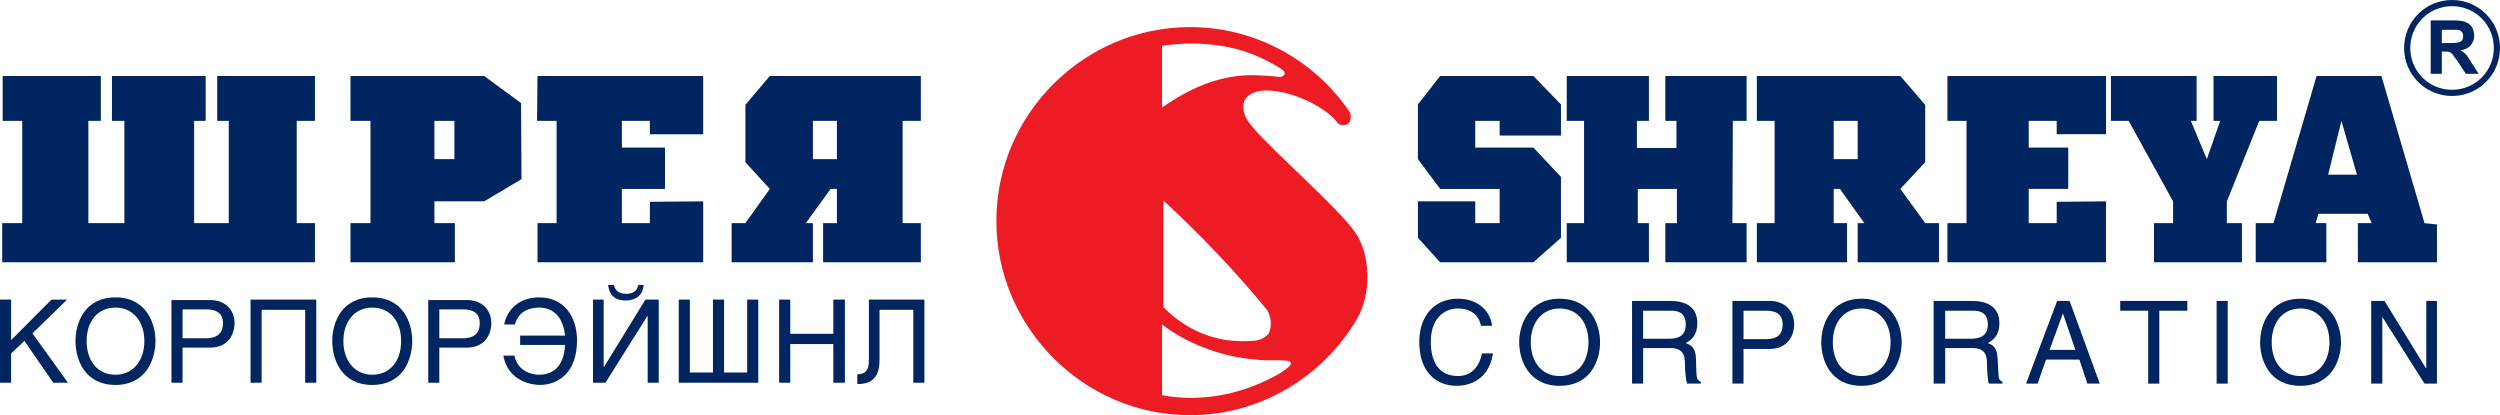 <?xml version="1.0" encoding="utf-8"?>
<!-- Generator: Adobe Illustrator 15.1.0, SVG Export Plug-In . SVG Version: 6.00 Build 0)  -->
<!DOCTYPE svg PUBLIC "-//W3C//DTD SVG 1.1//EN" "http://www.w3.org/Graphics/SVG/1.1/DTD/svg11.dtd">
<svg version="1.1" id="Layer_1" xmlns="http://www.w3.org/2000/svg" xmlns:xlink="http://www.w3.org/1999/xlink" x="0px" y="0px"
	 width="220.03px" height="36.541px" viewBox="0 0 220.03 36.541" enable-background="new 0 0 220.03 36.541" xml:space="preserve">
<g>
	<path fill-rule="evenodd" clip-rule="evenodd" fill="#002561" d="M214.91,2.62h0.703c0.392,0,0.626,0,0.704,0
		c0.157,0.039,0.274,0.078,0.353,0.195c0.077,0.078,0.116,0.196,0.116,0.352c0,0.157-0.039,0.274-0.077,0.352
		c-0.078,0.118-0.156,0.157-0.274,0.196c-0.117,0.039-0.391,0.078-0.86,0.078h-0.664V2.62 M214.91,6.493V4.537h0.156
		c0.235,0,0.392,0,0.508,0.039c0.078,0.039,0.196,0.117,0.274,0.195c0.078,0.118,0.235,0.353,0.508,0.705l0.665,1.017h1.134
		l-0.587-0.9c-0.233-0.391-0.391-0.626-0.508-0.783c-0.156-0.156-0.313-0.273-0.508-0.391c0.391-0.039,0.703-0.195,0.898-0.43
		c0.195-0.235,0.313-0.509,0.313-0.861c0-0.274-0.079-0.508-0.196-0.743c-0.155-0.196-0.313-0.352-0.547-0.431
		c-0.235-0.117-0.587-0.156-1.095-0.156h-1.994v4.695H214.91z"/>
	<path fill-rule="evenodd" clip-rule="evenodd" fill="#002561" d="M27.719,23.082H0.194v-3.443h1.76V10.64h-1.72V6.688h8.641v3.952
		H7.779v8.999h3.167V10.64H9.852V6.688h8.249v3.952h-1.016v8.999h3.049V10.64h-1.017V6.688h8.602v3.952h-1.604v8.999h1.604V23.082
		 M38.235,14.004h1.759V10.64h-1.759V14.004z M38.235,19.639h1.798v3.443h-9.187v-3.443h1.759V10.64h-1.759V6.688h11.768
		l3.245,2.387l0.039,6.69l-3.284,1.957h-4.379V19.639z M47.306,23.082v-3.443h1.681V10.64h-1.72l0.039-3.952h14.583v5.126h-4.692
		V10.64h-2.463v2.348h3.793v3.638h-3.793v3.013h2.463V17.76l4.692-0.039v5.36H47.306z M71.546,14.004h2.11V10.64h-2.11V14.004z
		 M79.442,10.64v8.999h1.604v3.443h-8.602v-3.443h1.212v-3.013h-0.548l-2.188,3.013h0.626v3.443h-7.155v-3.443h1.212l2.15-3.013
		l-2.15-2.347V9.231l2.15-2.544h13.293v3.952H79.442z"/>
	<path fill-rule="evenodd" clip-rule="evenodd" fill="#002561" d="M124.794,20.93v-3.208h5.044v1.917h2.149v-3.013h-5.238
		l-1.955-2.621V9.192l1.955-2.505h8.21l2.424,2.505v2.739h-5.396V10.64h-2.149v2.348h5.121l2.424,2.582v5.36l-2.424,2.152h-8.21
		L124.794,20.93 M137.892,23.082v-3.443h1.524V10.64h-1.524V6.688h7.232v3.952h-1.056v2.387h3.48V10.64h-0.979V6.688h7.154v3.952
		h-1.212l-0.039,8.999h1.251v3.443h-7.154v-3.443h1.017v-3.013h-3.44v3.013h0.978v3.443H137.892z M197.316,19.639v3.443h-7.741
		v-3.443h1.683v-1.917l-3.91-7.082h-1.563V6.688h7.545v3.952h-0.509l1.408,3.365l1.173-3.365h-0.587V6.688h5.591v3.952h-1.563
		l-2.854,7.082v1.917H197.316z M203.807,19.639l0.236-0.822h4.339l0.352,0.822h-1.212v3.443h6.959v-3.326l-1.095-0.117
		l-3.792-12.951h-5.708l-3.793,12.951h-1.564v3.443h6.217v-3.443H203.807z M204.902,15.374l1.172-4.734l1.368,4.734H204.902z"/>
	<path fill-rule="evenodd" clip-rule="evenodd" fill="#002561" d="M161.388,10.64h2.111v3.365h-2.111V10.64z M156.188,10.64v8.999
		h-1.563v3.443h7.936v-3.443h-1.173v-3.013h0.548l2.15,3.013h-0.587v3.443h7.154v-3.443h-1.212l-2.188-3.013l2.188-2.347V9.231
		l-2.188-2.544h-12.628v3.952H156.188z"/>
	<polyline fill-rule="evenodd" clip-rule="evenodd" fill="#002561" points="171.396,23.082 171.396,19.639 173.077,19.639 
		173.077,10.64 171.396,10.64 171.396,6.688 185.354,6.688 185.354,11.813 181.014,11.813 181.014,10.64 178.551,10.64 
		178.551,12.988 182.03,12.988 182.03,16.625 178.551,16.625 178.551,19.639 181.014,19.639 181.014,17.76 185.354,17.722 
		185.354,23.082 171.396,23.082 	"/>
	<polyline fill-rule="evenodd" clip-rule="evenodd" fill="#002561" points="0,33.685 0,26.368 0.978,26.368 0.978,29.929 
		4.534,26.368 5.903,26.368 2.854,29.341 5.981,33.685 4.691,33.685 2.149,30.006 0.978,31.102 0.978,33.685 0,33.685 	"/>
	<path fill-rule="evenodd" clip-rule="evenodd" fill="#002561" d="M10.165,27.072c1.563,0,2.541,1.253,2.541,2.935
		c0,1.721-0.978,2.973-2.541,2.973c-1.604,0-2.541-1.252-2.541-2.973C7.624,28.325,8.562,27.072,10.165,27.072 M10.165,33.879
		c2.697,0,3.519-2.269,3.519-3.873c0-1.565-0.821-3.834-3.519-3.834c-2.737,0-3.52,2.269-3.52,3.834
		C6.646,31.61,7.428,33.879,10.165,33.879z"/>
	<path fill-rule="evenodd" clip-rule="evenodd" fill="#002561" d="M16.068,29.771v-2.543h2.111c0.821,0,1.446,0.313,1.446,1.213
		c0,0.978-0.625,1.33-1.485,1.33H16.068 M16.068,33.685v-3.091h2.423c1.564,0,2.151-1.135,2.151-2.152
		c0-1.174-0.821-2.035-2.151-2.035h-3.4v7.278H16.068z"/>
	<polyline fill-rule="evenodd" clip-rule="evenodd" fill="#002561" points="27.836,33.685 26.858,33.685 26.858,27.268 
		23.027,27.268 23.027,33.685 22.05,33.685 22.05,26.368 27.836,26.368 27.836,33.685 	"/>
	<path fill-rule="evenodd" clip-rule="evenodd" fill="#002561" d="M32.762,27.072c1.603,0,2.542,1.253,2.542,2.935
		c0,1.721-0.939,2.973-2.542,2.973c-1.563,0-2.541-1.252-2.541-2.973C30.221,28.325,31.198,27.072,32.762,27.072 M32.762,33.879
		c2.737,0,3.519-2.269,3.519-3.873c0-1.565-0.781-3.834-3.519-3.834c-2.736,0-3.519,2.269-3.519,3.834
		C29.243,31.61,30.025,33.879,32.762,33.879z"/>
	<path fill-rule="evenodd" clip-rule="evenodd" fill="#002561" d="M38.666,29.771v-2.543h2.11c0.821,0,1.447,0.313,1.447,1.213
		c0,0.978-0.587,1.33-1.486,1.33H38.666 M38.666,33.685v-3.091h2.424c1.563,0,2.149-1.135,2.149-2.152
		c0-1.174-0.82-2.035-2.149-2.035h-3.401v7.278H38.666z"/>
	<path fill-rule="evenodd" clip-rule="evenodd" fill="#002561" d="M47.463,27.072c-0.743,0-1.8,0.235-2.151,1.487h-0.938
		c0.233-1.212,1.212-2.386,3.089-2.386c2.11,0,3.322,1.604,3.322,3.795c0,2.817-1.642,3.912-3.283,3.912
		c-0.549,0-2.776-0.234-3.206-2.582h0.977c0.274,1.37,1.525,1.682,2.15,1.682c1.563,0,2.229-1.095,2.307-2.621H45.78v-0.822h3.949
		C49.573,27.934,48.714,27.072,47.463,27.072"/>
	<path fill-rule="evenodd" clip-rule="evenodd" fill="#002561" d="M53.17,32.275l3.636-5.908h1.173v7.317h-0.977v-5.908
		l-3.714,5.908h-1.096v-7.317h0.938v5.908H53.17 M55.047,26.447c-1.329,0-1.485-1.018-1.525-1.37h0.509
		c0.039,0.117,0.078,0.313,0.234,0.47c0.157,0.196,0.43,0.313,0.86,0.313c0.82,0,0.978-0.47,1.056-0.783h0.469
		C56.571,26.055,55.906,26.447,55.047,26.447z"/>
	<polyline fill-rule="evenodd" clip-rule="evenodd" fill="#002561" points="65.759,32.785 65.759,26.368 66.736,26.368 
		66.736,33.685 59.738,33.685 59.738,26.368 60.716,26.368 60.716,32.785 62.749,32.785 62.749,26.368 63.726,26.368 63.726,32.785 
		65.759,32.785 	"/>
	<polyline fill-rule="evenodd" clip-rule="evenodd" fill="#002561" points="74.36,26.368 74.36,33.685 73.344,33.685 73.344,30.281 
		69.552,30.281 69.552,33.685 68.573,33.685 68.573,26.368 69.552,26.368 69.552,29.38 73.344,29.38 73.344,26.368 74.36,26.368 	
		"/>
	<path fill-rule="evenodd" clip-rule="evenodd" fill="#002561" d="M77.409,31.688c0,1.839-1.016,2.113-1.955,2.113v-0.86
		c0.86,0,1.018-0.549,1.018-1.253v-5.321h4.887v7.317h-0.978v-6.417h-2.972V31.688"/>
	<path fill-rule="evenodd" clip-rule="evenodd" fill="#002561" d="M130.346,28.676c-0.274-1.292-1.329-1.526-2.033-1.526
		c-1.29,0-2.385,0.978-2.385,2.895c0,1.722,0.626,3.052,2.424,3.052c0.626,0,1.759-0.313,2.072-1.996h0.978
		c-0.43,2.739-2.659,2.857-3.206,2.857c-1.642,0-3.284-1.057-3.284-3.874c0-2.23,1.29-3.795,3.401-3.795
		c1.877,0,2.855,1.174,3.01,2.387H130.346"/>
	<path fill-rule="evenodd" clip-rule="evenodd" fill="#002561" d="M139.807,30.124c0,1.722-0.938,2.974-2.541,2.974
		c-1.564,0-2.541-1.252-2.541-2.974c0-1.721,0.977-2.973,2.541-2.973C138.868,27.15,139.807,28.402,139.807,30.124 M140.823,30.124
		c0-1.565-0.82-3.834-3.558-3.834c-2.698,0-3.558,2.269-3.558,3.834c0,1.604,0.859,3.835,3.558,3.835
		C140.003,33.958,140.823,31.728,140.823,30.124z"/>
	<path fill-rule="evenodd" clip-rule="evenodd" fill="#002561" d="M144.615,27.347h2.463c0.471,0,1.29,0.078,1.29,1.212
		c0,1.057-0.742,1.252-1.445,1.252h-2.308V27.347 M144.615,30.632h2.386c1.173,0,1.29,0.704,1.29,1.33c0,0.274,0.038,1.37,0.195,1.8
		h1.212v-0.157c-0.313-0.156-0.352-0.313-0.391-0.704l-0.04-1.33c-0.039-1.017-0.469-1.213-0.899-1.369
		c0.47-0.274,1.018-0.666,1.018-1.761c0-1.526-1.173-1.956-2.385-1.956h-3.362v7.277h0.977V30.632z"/>
	<path fill-rule="evenodd" clip-rule="evenodd" fill="#002561" d="M153.451,27.347h1.994c0.821,0,1.447,0.274,1.447,1.212
		c0,0.978-0.587,1.291-1.486,1.291h-1.955V27.347 M153.451,30.71h2.307c1.564,0,2.15-1.174,2.15-2.152
		c0-1.212-0.82-2.073-2.15-2.073h-3.284v7.277h0.978V30.71z"/>
	<path fill-rule="evenodd" clip-rule="evenodd" fill="#002561" d="M166.393,30.124c0,1.722-0.978,2.974-2.542,2.974
		c-1.603,0-2.541-1.252-2.541-2.974c0-1.721,0.938-2.973,2.541-2.973C165.415,27.15,166.393,28.402,166.393,30.124 M167.369,30.124
		c0-1.565-0.82-3.834-3.519-3.834c-2.736,0-3.557,2.269-3.557,3.834c0,1.604,0.82,3.835,3.557,3.835
		C166.549,33.958,167.369,31.728,167.369,30.124z"/>
	<path fill-rule="evenodd" clip-rule="evenodd" fill="#002561" d="M171.2,27.347h2.425c0.509,0,1.329,0.078,1.329,1.212
		c0,1.057-0.781,1.252-1.485,1.252H171.2V27.347 M171.2,30.632h2.386c1.173,0,1.29,0.704,1.29,1.33c0,0.274,0.039,1.37,0.156,1.8
		h1.212v-0.157c-0.313-0.156-0.352-0.313-0.352-0.704l-0.078-1.33c-0.039-1.017-0.43-1.213-0.86-1.369
		c0.47-0.274,1.017-0.666,1.017-1.761c0-1.526-1.212-1.956-2.385-1.956h-3.401v7.277h1.016V30.632z"/>
	<path fill-rule="evenodd" clip-rule="evenodd" fill="#002561" d="M180.389,30.79l1.173-3.209l1.094,3.209H180.389 M183.008,31.649
		l0.704,2.113h1.095l-2.659-7.277h-1.094l-2.737,7.277h1.017l0.742-2.113H183.008z"/>
	<polyline fill-rule="evenodd" clip-rule="evenodd" fill="#002561" points="186.604,26.485 192.509,26.485 192.509,27.347 
		190.046,27.347 190.046,33.763 189.067,33.763 189.067,27.347 186.604,27.347 186.604,26.485 	"/>
	<rect x="195.089" y="26.485" fill="#002561" width="0.977" height="7.277"/>
	<path fill-rule="evenodd" clip-rule="evenodd" fill="#002561" d="M205.019,30.124c0,1.722-0.976,2.974-2.541,2.974
		c-1.602,0-2.541-1.252-2.541-2.974c0-1.721,0.939-2.973,2.541-2.973C204.043,27.15,205.019,28.402,205.019,30.124 M206.035,30.124
		c0-1.565-0.859-3.834-3.558-3.834c-2.737,0-3.558,2.269-3.558,3.834c0,1.604,0.82,3.835,3.558,3.835
		C205.176,33.958,206.035,31.728,206.035,30.124z"/>
	<polyline fill-rule="evenodd" clip-rule="evenodd" fill="#002561" points="213.542,26.485 214.48,26.485 214.48,33.763 
		213.386,33.763 209.672,27.894 209.672,33.763 208.693,33.763 208.693,26.485 209.866,26.485 213.503,32.393 213.542,32.393 
		213.542,26.485 	"/>
	<path fill-rule="evenodd" clip-rule="evenodd" fill="#ED1C24" d="M119.281,20.459c-1.484-2.151-7.467-7.355-9.03-9.272
		c-0.549-0.626-1.057-1.409-0.704-2.387c1.251-2.034,6.685,0.039,8.093,1.917c0.234,0.392,0.821,0.313,0.977,0.196
		c0.196-0.078,0.431-0.704,0.118-1.135c-3.05-4.46-8.211-7.394-13.997-7.394c-9.344,0-17.046,7.668-17.046,17.058
		c0,9.39,7.702,17.098,17.046,17.098c6.216,0,11.69-3.404,14.661-8.412C120.768,25.821,120.61,22.377,119.281,20.459
		 M111.541,27.307c0.352,0.665,0.391,1.33,0.155,1.996c-0.352,0.469-0.898,0.704-1.681,0.704c-2.698,0.156-5.317-0.665-7.624-2.973
		v-9.39C105.598,20.617,108.687,23.825,111.541,27.307z M102.274,4.027c0.86-0.117,1.682-0.196,2.502-0.196
		c3.167,0,5.552,0.705,8.055,2.27c0.469,0.352,0.155,0.743-0.392,0.665c-0.352-0.079-0.82-0.079-1.368-0.118
		c-3.167-0.234-5.942,0.822-8.797,2.818V4.027z M112.831,32.746c-2.386,1.408-5.082,2.269-8.055,2.269
		c-0.859,0-1.642-0.078-2.502-0.235v-6.221c2.033,1.565,5.083,2.856,8.288,3.091C112.088,31.884,115.02,31.258,112.831,32.746z"/>
	<path fill="none" stroke="#002561" stroke-width="0.543" stroke-miterlimit="2.613" d="M219.759,4.224
		c0,2.191-1.76,3.951-3.949,3.951s-3.949-1.76-3.949-3.951s1.76-3.952,3.949-3.952S219.759,2.033,219.759,4.224"/>
</g>
</svg>
